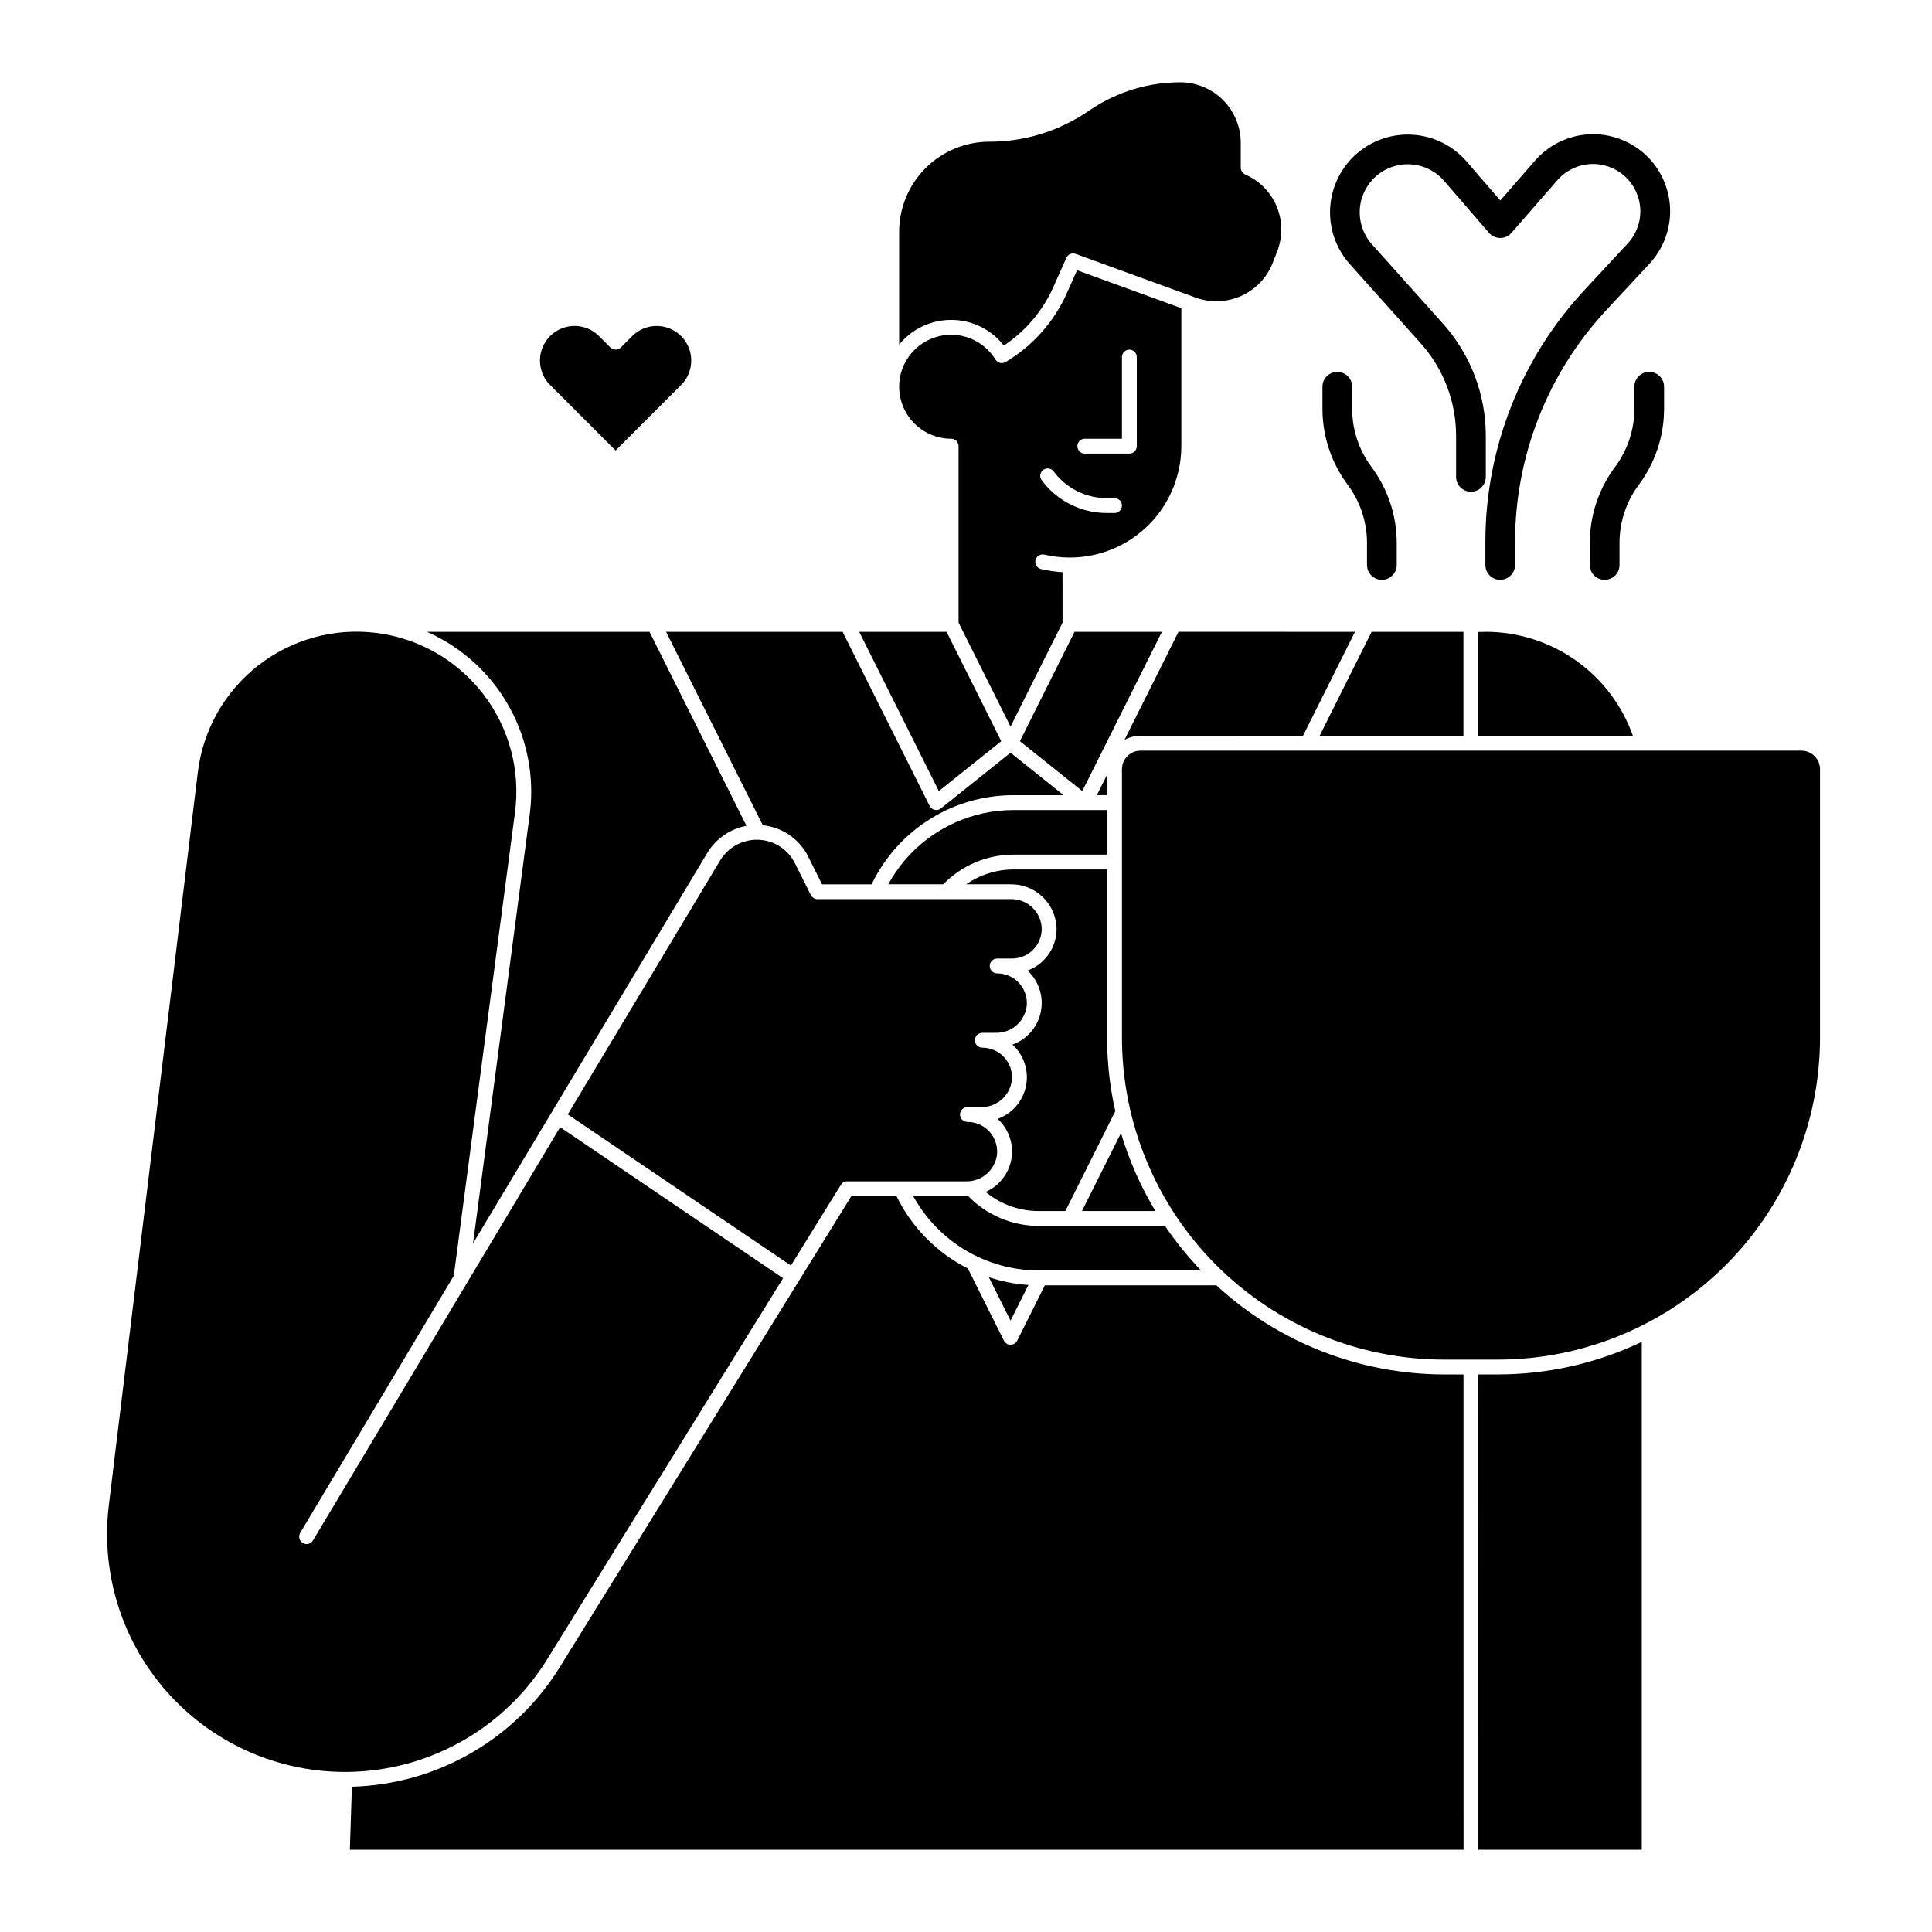<?xml version="1.0" encoding="UTF-8"?>
<!-- Uploaded to: ICON Repo, www.iconrepo.com, Generator: ICON Repo Mixer Tools -->
<svg fill="#000000" width="800px" height="800px" version="1.1" viewBox="144 144 512 512" xmlns="http://www.w3.org/2000/svg">
 <g>
  <path d="m430.73 464.94h19.477c-3.918-6.473-6.988-13.422-9.137-20.676z"/>
  <path d="m358.88 381.2-4.199-8.395c-1.906-3.848-5.836-6.281-10.129-6.266-3.977 0.012-7.656 2.094-9.715 5.5l-40.375 67.289 59.137 40.055 13.238-21.383h0.004c0.355-0.582 0.988-0.934 1.672-0.934h31.488c4.262 0.098 7.871-3.129 8.238-7.379 0.137-2.168-0.629-4.297-2.117-5.883-1.488-1.582-3.566-2.481-5.738-2.481-1.086 0-1.969-0.883-1.969-1.969s0.883-1.969 1.969-1.969h3.551c4.266 0.098 7.871-3.133 8.242-7.379 0.137-2.172-0.633-4.297-2.117-5.883-1.488-1.582-3.566-2.481-5.738-2.481-1.09 0-1.969-0.883-1.969-1.969 0-1.09 0.879-1.969 1.969-1.969h3.551c4.262 0.098 7.871-3.133 8.242-7.379 0.133-2.172-0.633-4.301-2.121-5.883-1.488-1.586-3.562-2.484-5.738-2.484-1.086 0-1.965-0.879-1.965-1.965 0-1.09 0.879-1.969 1.965-1.969h3.938c2.172 0 4.25-0.898 5.738-2.484 1.488-1.582 2.254-3.711 2.117-5.879-0.371-4.25-3.977-7.481-8.242-7.383h-51.168c-0.742 0.004-1.422-0.418-1.758-1.082z"/>
  <path d="m428.77 311.44-14.488 28.977 16.539 13.23 21.102-42.207z"/>
  <path d="m489.31 338.99 13.777-27.551-46.77-0.004-14.32 28.641c1.301-0.715 2.762-1.09 4.246-1.086z"/>
  <path d="m531.82 311.44h-24.328l-13.777 27.555h38.105z"/>
  <path d="m383.99 371.73c-1.762 2.035-3.301 4.258-4.59 6.621h14.562c4.902-5.027 11.625-7.863 18.648-7.875h24.781v-11.805h-24.777c-10.984-0.004-21.426 4.762-28.625 13.059z"/>
  <path d="m396.06 228.78c5.457-0.02 10.613 2.492 13.965 6.801 5.785-3.84 10.355-9.258 13.168-15.609l3.394-7.637c0.418-0.945 1.5-1.402 2.469-1.047l31.891 11.609h0.004c3.918 1.406 8.23 1.23 12.023-0.484 3.793-1.719 6.769-4.84 8.301-8.715l1.191-3.066c1.5-3.832 1.457-8.102-0.121-11.906-1.582-3.801-4.574-6.844-8.352-8.484-0.719-0.312-1.18-1.023-1.18-1.805v-6.594c-0.004-4.25-1.695-8.328-4.703-11.336-3.008-3.008-7.086-4.699-11.336-4.703-8.402 0-16.617 2.488-23.609 7.148l-1.18 0.789c-7.633 5.102-16.609 7.82-25.789 7.809-6.344-0.004-12.426 2.516-16.914 7-4.484 4.484-7 10.566-7 16.91v29.879c3.367-4.156 8.43-6.566 13.777-6.559z"/>
  <path d="m537.76 311.44c-0.68 0-1.348 0.016-2.008 0.051v27.504h40.98c-2.856-8.059-8.133-15.031-15.113-19.965-6.977-4.934-15.312-7.586-23.859-7.59z"/>
  <path d="m462.3 480.69c-3.516-3.66-6.719-7.609-9.57-11.809h-33.52c-7.016-0.023-13.73-2.871-18.621-7.898-0.195 0.008-0.395 0.027-0.59 0.027h-13.965c3.269 5.941 8.074 10.902 13.906 14.363 5.836 3.457 12.488 5.293 19.27 5.316z"/>
  <path d="m416.54 484.53c-3.57-0.23-7.098-0.922-10.492-2.059l5.758 11.523z"/>
  <path d="m405.19 459.87c3.945 3.266 8.902 5.059 14.023 5.07h7.117l13.246-26.492c-0.152-0.676-0.316-1.348-0.453-2.031v0.004c-1.152-5.769-1.734-11.641-1.734-17.523v-44.484h-24.777c-4.496 0.004-8.883 1.379-12.578 3.938h11.77c6.348-0.098 11.676 4.754 12.172 11.082 0.211 3.254-0.941 6.453-3.188 8.82-1.242 1.316-2.773 2.328-4.469 2.961 0.184 0.172 0.359 0.348 0.531 0.527 2.723 2.875 3.809 6.922 2.894 10.773-0.914 3.848-3.707 6.977-7.426 8.316 0.203 0.188 0.406 0.383 0.598 0.59v0.004c2.719 2.871 3.809 6.922 2.894 10.77-0.914 3.848-3.707 6.977-7.43 8.32 0.203 0.188 0.406 0.383 0.598 0.59 2.625 2.762 3.738 6.633 2.984 10.367s-3.281 6.871-6.773 8.398z"/>
  <path d="m437.39 354.73v-5.438l-2.719 5.438z"/>
  <path d="m273.29 323.28c8.789 10.027 12.832 23.359 11.086 36.582l-15.012 113.64 62.09-103.49c2.273-3.758 6.047-6.363 10.371-7.156l-25.703-51.418h-58.992c6.184 2.723 11.703 6.762 16.16 11.844z"/>
  <path d="m289.01 583.72 62.516-100.98-59.09-40.023-65.477 109.49c-0.266 0.457-0.699 0.789-1.211 0.922-0.512 0.133-1.051 0.055-1.504-0.215-0.453-0.273-0.777-0.711-0.902-1.227-0.125-0.512-0.039-1.051 0.238-1.5l40.68-68.094 16.211-122.74c1.488-11.184-1.543-22.496-8.426-31.434s-17.047-14.762-28.238-16.18c-11.191-1.422-22.488 1.684-31.383 8.621s-14.652 17.141-16.004 28.34l-23.586 194.25c-2.324 19.156 4.25 38.324 17.848 52.016 13.598 13.691 32.715 20.402 51.887 18.211 19.172-2.188 36.285-13.039 46.441-29.449z"/>
  <path d="m535.77 508.24 0.02 125.95h43.297v-134.58c-11.922 5.68-24.965 8.629-38.172 8.629z"/>
  <path d="m346.15 362.7c5.184 0.523 9.734 3.676 12.047 8.344l3.656 7.309h13.137-0.004c3.402-7.09 8.742-13.066 15.398-17.246 6.66-4.18 14.367-6.391 22.227-6.371h13.266l-14.074-11.258-18.449 14.762c-0.465 0.371-1.07 0.512-1.652 0.387-0.578-0.129-1.07-0.512-1.336-1.043l-23.074-46.145h-46.766z"/>
  <path d="m526.73 508.24c-22.379-0.023-43.93-8.453-60.387-23.617h-45.449l-7.328 14.664c-0.332 0.668-1.016 1.086-1.762 1.086-0.742 0-1.426-0.418-1.758-1.086l-9.555-19.129c-8.223-4.144-14.859-10.871-18.895-19.148h-11.992l-77.246 124.79h0.004c-11.863 19.168-32.57 31.078-55.105 31.695l-0.539 16.703h295.14l-0.02-125.95z"/>
  <path d="m621.4 342.93h-175.15c-2.715 0.004-4.918 2.203-4.918 4.922v71.055-0.004c-0.004 22.652 8.996 44.375 25.012 60.391 16.016 16.016 37.738 25.016 60.391 25.016h14.184c22.652 0 44.375-9 60.391-25.016 16.016-16.016 25.016-37.738 25.016-60.391v-71.051c-0.004-2.719-2.207-4.918-4.922-4.922z"/>
  <path d="m409.34 340.42-14.488-28.98h-23.152l21.102 42.207z"/>
  <path d="m396.06 260.27c0.523 0 1.023 0.207 1.391 0.578 0.371 0.367 0.578 0.867 0.578 1.391v46.766l13.777 27.551 13.777-27.551-0.004-13.367c-1.918-0.113-3.824-0.387-5.699-0.824-1.059-0.25-1.715-1.309-1.469-2.367 0.25-1.059 1.309-1.719 2.367-1.469 8.781 2.055 18.016-0.012 25.086-5.609 7.066-5.594 11.191-14.113 11.203-23.129v-36.566l-27.633-10.059-2.648 5.957c-3.391 7.668-9.09 14.09-16.297 18.371-0.926 0.547-2.117 0.254-2.684-0.66-2.906-4.723-8.359-7.246-13.84-6.402-5.484 0.844-9.926 4.891-11.277 10.27-1.02 4.117-0.086 8.473 2.523 11.812 2.609 3.34 6.609 5.301 10.848 5.309zm35.426 0h9.84v-21.648c0-1.086 0.879-1.969 1.965-1.969 1.09 0 1.969 0.883 1.969 1.969v23.617c0 0.523-0.207 1.023-0.574 1.391-0.371 0.371-0.871 0.578-1.395 0.578h-11.805c-1.09 0-1.969-0.883-1.969-1.969 0-1.086 0.879-1.969 1.969-1.969zm-11.012 8.258c0.418-0.309 0.945-0.441 1.461-0.363 0.52 0.074 0.984 0.355 1.293 0.773 3.305 4.441 8.512 7.062 14.047 7.078h2.082c1.086 0 1.969 0.879 1.969 1.965 0 1.09-0.883 1.969-1.969 1.969h-2.082c-6.785-0.012-13.164-3.227-17.211-8.668-0.648-0.875-0.465-2.106 0.41-2.754z"/>
  <path d="m307.14 263.39 17.359-17.359c3.582-3.578 3.582-9.383 0-12.961-3.578-3.578-9.379-3.578-12.961 0l-3.008 3.008h0.004c-0.77 0.766-2.016 0.766-2.785 0l-3.008-3.008h0.004c-1.711-1.719-4.031-2.688-6.457-2.688-0.719 0-1.434 0.082-2.133 0.25-3.234 0.762-5.801 3.219-6.707 6.414-0.91 3.195-0.016 6.637 2.336 8.984z"/>
  <path d="m541.57 297.66c-2.172 0-3.934-1.766-3.934-3.938v-5.926c-0.031-24.871 9.383-48.824 26.34-67.02l11.383-12.246c2.285-2.465 3.484-5.738 3.332-9.094-0.152-3.356-1.641-6.508-4.137-8.754s-5.789-3.398-9.141-3.199c-3.352 0.199-6.481 1.738-8.691 4.266l-12.184 13.973c-0.746 0.855-1.828 1.348-2.969 1.348h-0.008c-1.141 0-2.223-0.5-2.969-1.363l-11.879-13.762c-2.219-2.57-5.375-4.152-8.766-4.383-3.387-0.234-6.731 0.895-9.281 3.137-2.551 2.246-4.102 5.414-4.305 8.805-0.199 3.394 0.961 6.723 3.227 9.254l18.781 20.977c7.336 8.188 11.391 18.793 11.383 29.785v10.859c0 2.172-1.762 3.938-3.934 3.938-2.176 0-3.938-1.766-3.938-3.938v-10.859c0.004-9.055-3.336-17.793-9.379-24.535l-18.777-20.977c-3.668-4.094-5.543-9.484-5.215-14.973 0.328-5.484 2.832-10.613 6.961-14.242 4.129-3.629 9.535-5.461 15.02-5.082s10.59 2.93 14.18 7.09l8.922 10.324 9.203-10.551h-0.004c3.594-4.129 8.695-6.641 14.16-6.973 5.461-0.332 10.828 1.543 14.898 5.207 4.066 3.66 6.492 8.805 6.734 14.27 0.238 5.469-1.727 10.805-5.457 14.812l-11.387 12.246c-15.602 16.738-24.262 38.777-24.234 61.66v5.926c0 1.043-0.414 2.043-1.152 2.781-0.738 0.738-1.738 1.156-2.785 1.156z"/>
  <path d="m569.25 297.66c-2.172 0-3.934-1.766-3.934-3.938v-5.906c0.012-7.234 2.359-14.273 6.691-20.07 3.309-4.434 5.106-9.816 5.113-15.352v-5.906c0-2.172 1.766-3.934 3.938-3.934 2.176 0 3.938 1.762 3.938 3.934v5.906c-0.016 7.234-2.363 14.273-6.691 20.074-3.312 4.434-5.106 9.816-5.117 15.348v5.906c0 1.043-0.414 2.043-1.152 2.781-0.738 0.738-1.742 1.156-2.785 1.156z"/>
  <path d="m510.21 297.66c-2.176 0-3.938-1.766-3.938-3.938v-5.906c-0.012-5.531-1.805-10.914-5.117-15.348-4.328-5.801-6.676-12.84-6.691-20.074v-5.906c0-2.172 1.766-3.934 3.938-3.934 2.176 0 3.938 1.762 3.938 3.934v5.906c0.012 5.535 1.805 10.918 5.117 15.352 4.328 5.797 6.676 12.836 6.691 20.07v5.906c0 1.043-0.418 2.043-1.156 2.781-0.738 0.738-1.738 1.156-2.781 1.156z"/>
 </g>
</svg>